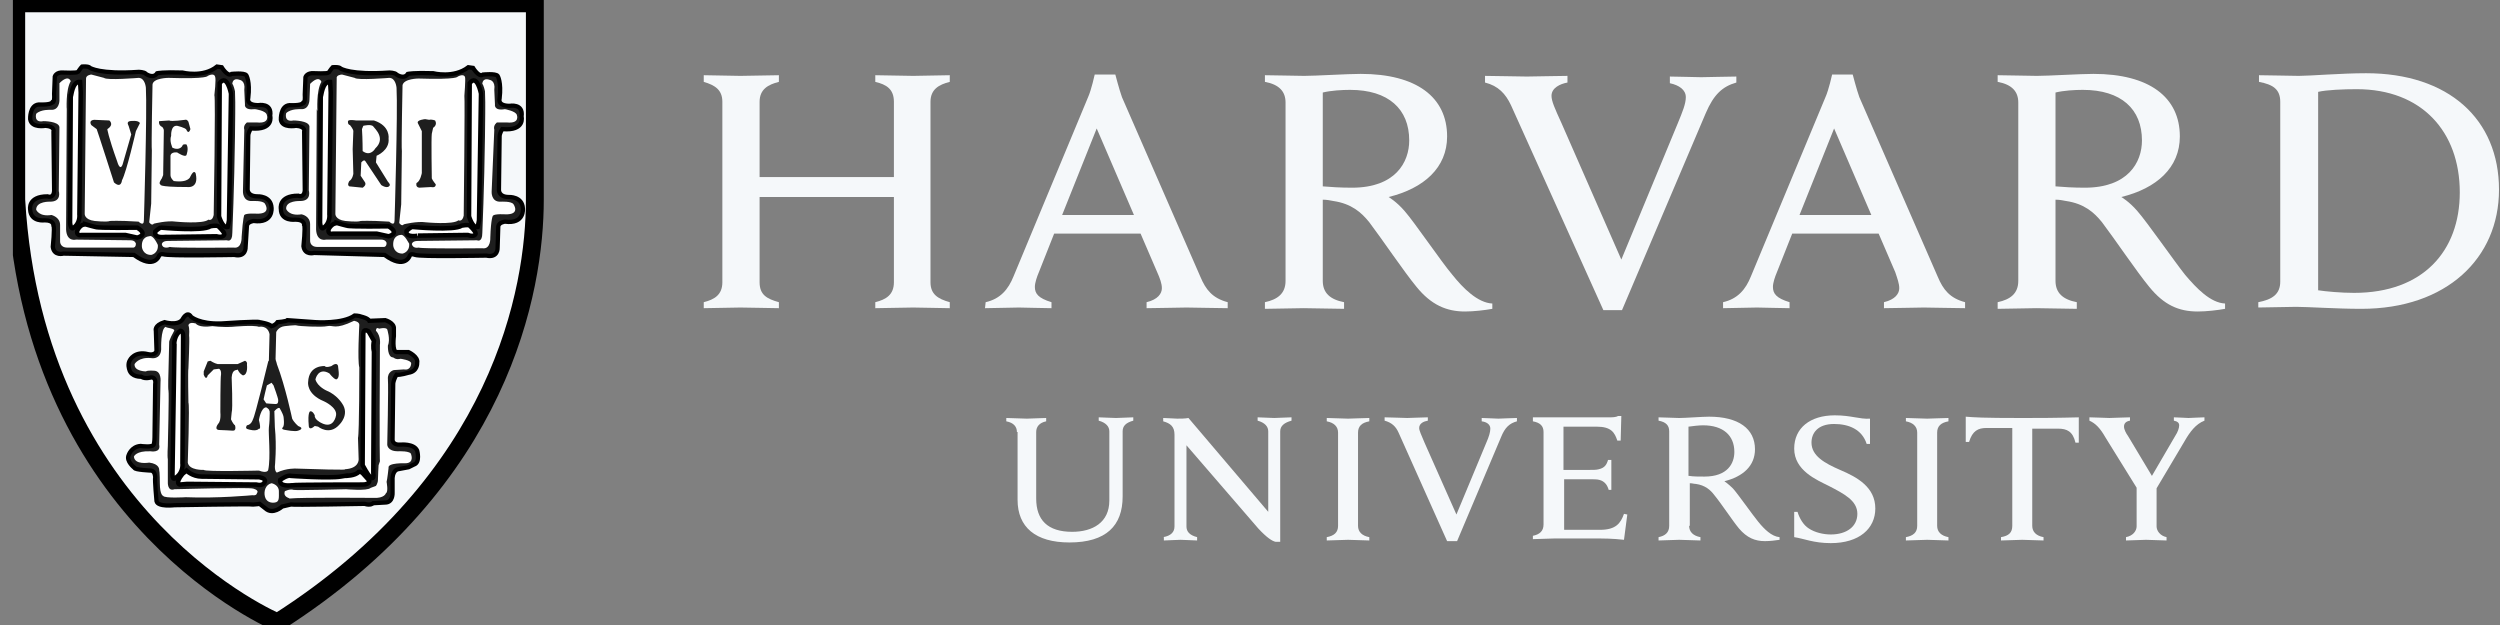 <svg width="128" height="32" viewBox="0 0 128 32" fill="none" xmlns="http://www.w3.org/2000/svg">
<rect x="0" y="0" width="128" height="32" fill="#808080" stroke="none"/>
<g id="Harvard University svg" clip-path="url(#clip0_5261_17213)">
<g id="Group">
<g id="Group_2">
<path id="Vector" d="M52.066 22.117C52.066 21.844 51.896 21.64 51.522 21.572V21.401C51.726 21.401 52.373 21.435 52.577 21.435C52.747 21.435 53.36 21.401 53.564 21.401V21.572C53.224 21.64 53.053 21.844 53.053 22.117V25.525C53.053 26.615 53.632 27.229 54.892 27.229C55.947 27.229 56.798 26.752 56.798 25.627V22.083C56.798 21.844 56.628 21.64 56.254 21.538V21.367C56.39 21.367 56.934 21.401 57.139 21.401C57.309 21.401 57.888 21.367 58.024 21.367V21.538C57.649 21.64 57.479 21.81 57.479 22.083V25.423C57.479 26.922 56.628 27.774 54.756 27.774C53.019 27.774 52.1 26.99 52.1 25.593V22.117H52.066Z" fill="#F5F8FA"/>
<path id="Vector_2" d="M59.556 27.501C59.964 27.433 60.134 27.229 60.134 26.956V22.253C60.134 21.844 59.93 21.674 59.556 21.572V21.401C59.76 21.401 60.1 21.435 60.271 21.435C60.441 21.435 60.679 21.435 60.849 21.401L64.934 26.206V22.083C64.934 21.844 64.764 21.64 64.39 21.538V21.367C64.526 21.367 65.071 21.401 65.241 21.401C65.411 21.401 65.956 21.367 66.126 21.367V21.538C65.752 21.64 65.547 21.81 65.547 22.083V27.74H65.309C65.139 27.706 64.867 27.535 64.424 27.058L60.747 22.799V26.956C60.747 27.195 60.883 27.399 61.292 27.501V27.672C61.156 27.672 60.611 27.638 60.441 27.638C60.271 27.638 59.726 27.672 59.59 27.672V27.501H59.556Z" fill="#F5F8FA"/>
<path id="Vector_3" d="M91.863 26.207H92.033C92.135 26.547 92.34 26.888 92.612 27.058C92.918 27.263 93.361 27.365 93.735 27.365C94.552 27.365 95.097 26.956 95.097 26.309C95.097 25.627 94.416 25.286 93.633 24.878C93.02 24.571 91.863 24.094 91.863 22.969C91.863 21.913 92.68 21.265 93.94 21.265C94.791 21.265 95.199 21.47 95.744 21.436V22.73H95.574C95.335 21.981 94.655 21.708 93.906 21.708C93.055 21.708 92.748 22.185 92.748 22.662C92.748 23.344 93.429 23.719 94.212 24.06C95.097 24.434 96.016 24.946 96.016 26.036C96.016 27.058 95.199 27.808 93.735 27.808C92.85 27.808 92.34 27.57 91.863 27.502V26.207Z" fill="#F5F8FA"/>
<path id="Vector_4" d="M109.464 25.082L107.795 22.39C107.523 21.912 107.285 21.674 106.978 21.538V21.367C107.217 21.367 107.829 21.401 108 21.401C108.17 21.401 108.817 21.367 109.055 21.367V21.538C108.851 21.572 108.749 21.674 108.749 21.844C108.749 21.981 108.851 22.185 108.953 22.321C109.055 22.492 110.178 24.366 110.178 24.366L111.37 22.321C111.506 22.117 111.574 21.912 111.574 21.776C111.574 21.64 111.472 21.572 111.302 21.538V21.367C111.506 21.367 111.915 21.401 112.051 21.401C112.187 21.401 112.664 21.367 112.868 21.367V21.538C112.425 21.708 112.119 22.117 111.847 22.594L110.349 25.116M110.417 24.809V26.956C110.417 27.161 110.587 27.433 110.927 27.501V27.672C110.723 27.672 110.042 27.638 109.872 27.638C109.702 27.638 109.089 27.672 108.851 27.672V27.501C109.225 27.433 109.395 27.161 109.395 26.956V24.911" fill="#F5F8FA"/>
<path id="Vector_5" d="M78.484 21.367H82.399C82.535 21.367 82.739 21.367 82.841 21.299H83.012L82.978 22.56H82.807C82.671 22.151 82.501 21.845 81.752 21.845H80.05V24.06H81.344C81.548 24.06 81.752 24.06 81.854 24.026C82.161 23.957 82.263 23.787 82.331 23.549H82.501C82.501 23.753 82.501 24.162 82.501 24.298C82.501 24.435 82.501 24.878 82.501 25.082H82.365C82.297 24.843 82.161 24.639 81.888 24.571C81.786 24.537 81.548 24.537 81.378 24.537H80.084V27.127H81.922C82.739 27.127 82.978 26.786 83.148 26.309L83.318 26.343L83.148 27.638C82.535 27.57 82.195 27.57 81.514 27.57H79.573C79.369 27.57 78.688 27.604 78.484 27.604V27.433C78.824 27.365 79.029 27.195 79.029 26.854V22.117C79.029 21.811 78.858 21.64 78.484 21.572V21.367Z" fill="#F5F8FA"/>
<path id="Vector_6" d="M68.509 22.151C68.509 21.844 68.305 21.64 67.93 21.572V21.401C68.135 21.401 68.816 21.435 69.02 21.435C69.19 21.435 69.871 21.401 70.109 21.401V21.572C69.735 21.64 69.531 21.81 69.531 22.151V26.922C69.531 27.229 69.735 27.433 70.109 27.502V27.672C69.905 27.672 69.224 27.638 69.02 27.638C68.85 27.638 68.135 27.672 67.93 27.672V27.502C68.305 27.433 68.509 27.263 68.509 26.922V22.151Z" fill="#F5F8FA"/>
<path id="Vector_7" d="M98.161 22.151C98.161 21.844 97.957 21.64 97.582 21.572V21.401C97.787 21.401 98.468 21.435 98.672 21.435C98.842 21.435 99.523 21.401 99.761 21.401V21.572C99.387 21.64 99.182 21.81 99.182 22.151V26.922C99.182 27.229 99.387 27.433 99.761 27.502V27.672C99.557 27.672 98.876 27.638 98.672 27.638C98.502 27.638 97.787 27.672 97.582 27.672V27.502C97.957 27.433 98.161 27.263 98.161 26.922V22.151Z" fill="#F5F8FA"/>
<path id="Vector_8" d="M103.574 21.402C101.429 21.402 101.089 21.368 100.646 21.334V22.628H100.817C100.987 22.049 101.293 21.913 101.702 21.913H103.029V26.922C103.029 27.263 102.859 27.434 102.451 27.502V27.672C102.655 27.672 103.37 27.638 103.54 27.638C103.744 27.638 104.391 27.672 104.629 27.672V27.502C104.255 27.434 104.051 27.229 104.051 26.922V21.947H105.378C105.821 21.947 106.127 22.083 106.264 22.663H106.434V21.368C106.059 21.368 105.719 21.402 103.574 21.402Z" fill="#F5F8FA"/>
<path id="Vector_9" d="M86.484 26.922C86.484 27.229 86.689 27.434 87.063 27.502V27.672C86.859 27.672 86.178 27.638 85.974 27.638C85.803 27.638 85.123 27.672 84.918 27.672V27.502C85.259 27.434 85.463 27.263 85.463 26.922V22.083C85.463 21.776 85.293 21.606 84.918 21.538V21.368C85.123 21.368 85.803 21.402 85.974 21.402C86.28 21.402 87.165 21.334 87.505 21.334C89.003 21.334 89.855 21.947 89.855 23.003C89.855 23.855 89.242 24.401 88.288 24.639C88.288 24.639 88.493 24.776 88.731 25.014C89.003 25.321 89.718 26.343 90.025 26.718C90.331 27.093 90.706 27.468 91.114 27.502V27.638C90.91 27.672 90.603 27.706 90.365 27.706C89.855 27.706 89.446 27.536 89.037 27.059C88.697 26.65 88.118 25.764 87.778 25.355C87.574 25.082 87.301 24.844 86.825 24.776C86.722 24.776 86.654 24.741 86.518 24.741V26.922H86.484ZM86.484 24.366C86.689 24.401 86.995 24.401 87.267 24.401C88.459 24.401 88.799 23.719 88.799 23.14C88.799 22.288 88.22 21.776 87.199 21.776C86.995 21.776 86.689 21.811 86.45 21.845V24.366H86.484Z" fill="#F5F8FA"/>
<path id="Vector_10" d="M71.607 22.151C71.471 21.844 71.267 21.64 70.892 21.538V21.367C71.13 21.367 71.879 21.401 72.05 21.401C72.22 21.401 72.867 21.367 73.105 21.367V21.538C72.901 21.572 72.662 21.674 72.662 21.912C72.662 22.049 72.765 22.253 72.935 22.662L74.569 26.343L76.101 22.662C76.237 22.355 76.305 22.117 76.305 21.947C76.305 21.742 76.135 21.606 75.863 21.572V21.401C76.067 21.401 76.578 21.435 76.714 21.435C76.85 21.435 77.429 21.401 77.667 21.401V21.572C77.292 21.674 77.054 21.878 76.85 22.39L74.603 27.706H74.092L71.607 22.151Z" fill="#F5F8FA"/>
<path id="Vector_11" d="M77.361 5.384C77.088 4.805 76.714 4.396 76.033 4.226V3.885C76.441 3.885 77.837 3.919 78.178 3.919C78.484 3.919 79.812 3.885 80.254 3.885V4.226C79.88 4.294 79.437 4.498 79.437 4.907C79.437 5.18 79.607 5.555 79.948 6.304L83.012 13.29L85.906 6.304C86.144 5.725 86.314 5.316 86.314 4.975C86.314 4.6 85.974 4.362 85.497 4.26V3.919C85.871 3.919 86.825 3.953 87.097 3.953C87.369 3.953 88.493 3.919 88.901 3.919V4.226C88.186 4.43 87.744 4.839 87.335 5.793L83.046 15.88H82.093L77.361 5.384Z" fill="#F5F8FA"/>
<path id="Vector_12" d="M36.032 15.472C36.576 15.336 36.985 15.097 36.985 14.45V5.214C36.985 4.601 36.61 4.362 36.032 4.192V3.851C36.338 3.851 37.598 3.885 37.904 3.885C38.244 3.885 39.572 3.851 39.879 3.851V4.192C39.334 4.328 38.891 4.567 38.891 5.214V9.065H45.768V5.214C45.768 4.567 45.394 4.328 44.815 4.192V3.851C45.121 3.851 46.415 3.885 46.755 3.885C47.062 3.885 48.355 3.851 48.628 3.851V4.192C48.083 4.328 47.641 4.567 47.641 5.214V14.45C47.641 15.063 48.015 15.302 48.628 15.472V15.779C48.355 15.779 47.062 15.745 46.755 15.745C46.415 15.745 45.121 15.779 44.815 15.779V15.472C45.36 15.336 45.768 15.097 45.768 14.45V10.088H38.891V14.45C38.891 15.097 39.266 15.302 39.879 15.472V15.779C39.572 15.779 38.279 15.745 37.904 15.745C37.598 15.745 36.338 15.779 36.032 15.779V15.472Z" fill="#F5F8FA"/>
<path id="Vector_13" d="M115.625 15.472C116.34 15.335 116.749 15.063 116.749 14.415V5.214C116.749 4.566 116.374 4.328 115.66 4.192V3.851C116.068 3.851 117.362 3.885 117.702 3.885C118.281 3.885 119.881 3.749 121.141 3.749C125.362 3.749 127.949 6.1 127.949 9.712C127.949 13.222 125.26 15.812 120.902 15.812C119.643 15.812 118.145 15.71 117.566 15.71C117.226 15.71 116 15.744 115.625 15.744V15.472ZM118.655 14.858C119.098 14.926 119.881 14.995 120.528 14.995C124.068 14.995 125.941 12.848 125.941 9.849C125.941 6.747 124 4.566 120.664 4.566C119.983 4.566 119.132 4.601 118.689 4.703V14.858H118.655Z" fill="#F5F8FA"/>
<path id="Vector_14" d="M67.726 14.381C67.726 14.995 68.101 15.335 68.816 15.472V15.812C68.407 15.812 67.113 15.778 66.739 15.778C66.433 15.778 65.139 15.812 64.764 15.812V15.472C65.411 15.335 65.82 15.029 65.82 14.381V5.248C65.82 4.703 65.513 4.328 64.764 4.192V3.851C65.173 3.851 66.433 3.885 66.773 3.885C67.352 3.885 69.02 3.783 69.667 3.783C72.526 3.783 74.092 4.975 74.092 6.986C74.092 8.588 72.901 9.644 71.097 10.087C71.097 10.087 71.505 10.326 71.914 10.803C72.424 11.382 73.786 13.393 74.365 14.075C74.909 14.756 75.658 15.506 76.407 15.54V15.812C76.033 15.881 75.454 15.949 75.011 15.949C74.058 15.949 73.275 15.608 72.526 14.688C71.879 13.904 70.756 12.234 70.109 11.382C69.701 10.871 69.19 10.428 68.271 10.292C68.101 10.258 67.93 10.224 67.726 10.224V14.381ZM67.726 9.542C68.101 9.576 68.645 9.61 69.224 9.61C71.437 9.61 72.152 8.315 72.152 7.191C72.152 5.589 71.097 4.601 69.122 4.601C68.713 4.601 68.135 4.635 67.726 4.737V9.542Z" fill="#F5F8FA"/>
<path id="Vector_15" d="M105.242 14.381C105.242 14.995 105.617 15.335 106.332 15.472V15.812C105.923 15.812 104.629 15.778 104.255 15.778C103.949 15.778 102.655 15.812 102.28 15.812V15.472C102.927 15.335 103.336 15.029 103.336 14.381V5.248C103.336 4.703 103.029 4.328 102.28 4.192V3.851C102.689 3.851 103.914 3.885 104.289 3.885C104.868 3.885 106.536 3.783 107.183 3.783C110.042 3.783 111.608 4.975 111.608 6.986C111.608 8.588 110.417 9.644 108.613 10.087C108.613 10.087 109.021 10.326 109.43 10.803C109.94 11.382 111.336 13.393 111.881 14.075C112.459 14.756 113.174 15.506 113.923 15.54V15.812C113.549 15.881 112.97 15.949 112.528 15.949C111.54 15.949 110.791 15.608 110.042 14.688C109.395 13.904 108.272 12.234 107.625 11.382C107.217 10.871 106.706 10.428 105.787 10.292C105.617 10.258 105.446 10.224 105.242 10.224V14.381ZM105.242 9.542C105.617 9.576 106.161 9.61 106.74 9.61C108.953 9.61 109.668 8.315 109.668 7.191C109.668 5.589 108.612 4.601 106.638 4.601C106.229 4.601 105.651 4.635 105.242 4.737V9.542Z" fill="#F5F8FA"/>
<path id="Vector_16" d="M50.466 15.472C51.215 15.302 51.623 14.824 51.896 14.143L55.709 4.976C55.879 4.601 56.049 3.817 56.049 3.817H57.105C57.105 3.817 57.309 4.601 57.445 4.976L61.462 14.177C61.734 14.824 62.075 15.267 62.858 15.472V15.779C62.415 15.779 61.054 15.745 60.747 15.745C60.441 15.745 59.147 15.779 58.705 15.779V15.472C59.283 15.335 59.488 15.029 59.488 14.756C59.488 14.518 59.386 14.245 59.249 13.938L58.398 11.962H53.972L53.19 13.938C53.087 14.177 52.985 14.484 52.985 14.688C52.985 15.029 53.156 15.267 53.836 15.472V15.779C53.428 15.779 52.407 15.745 52.168 15.745L50.432 15.779L50.466 15.472ZM58.058 11.008L56.151 6.577L54.381 11.008H58.058Z" fill="#F5F8FA"/>
<path id="Vector_17" d="M88.221 15.472C88.969 15.302 89.378 14.824 89.65 14.143L93.463 4.976C93.633 4.601 93.804 3.817 93.804 3.817H94.859C94.859 3.817 95.063 4.601 95.199 4.976L99.216 14.177C99.489 14.824 99.829 15.267 100.612 15.472V15.779C100.17 15.779 98.808 15.745 98.502 15.745C98.195 15.745 96.902 15.779 96.459 15.779V15.472C97.038 15.335 97.242 15.029 97.242 14.756C97.242 14.518 97.14 14.245 97.038 13.938L96.187 11.962H91.761L90.978 13.938C90.876 14.177 90.774 14.484 90.774 14.688C90.774 15.029 90.944 15.267 91.625 15.472V15.779C91.216 15.779 90.195 15.745 89.957 15.745L88.221 15.779V15.472ZM95.812 11.008L93.906 6.577L92.135 11.008H95.812Z" fill="#F5F8FA"/>
<path id="Vector_18" d="M0.865 0.17H27.419V10.224C27.419 14.824 25.716 24.605 14.244 31.864C14.244 31.864 1.818 26.65 0.865 10.224V0.17Z" fill="#F5F8FA"/>
<path id="Vector_19" d="M0.831 0.17H27.384V10.224C27.384 14.824 25.682 24.571 14.21 31.864C14.21 31.864 1.784 26.684 0.831 10.224V0.17Z" stroke="black" stroke-width="0.915"/>
<path id="Vector_20" d="M20.984 13.086C20.984 13.086 20.746 13.836 19.691 13.052L16.082 12.95C16.082 12.95 15.605 13.086 15.537 12.609C15.537 12.609 15.639 11.621 15.572 11.519C15.572 11.519 15.605 11.246 15.129 11.246C15.129 11.246 14.38 11.348 14.38 10.701C14.38 10.701 14.244 10.019 15.265 10.019C15.265 10.019 15.572 10.155 15.605 9.747C15.605 9.747 15.572 6.952 15.572 6.748C15.572 6.748 15.674 6.475 15.163 6.441C15.163 6.441 14.448 6.577 14.38 6.134C14.38 6.134 14.346 5.419 14.822 5.384C14.822 5.384 15.401 5.419 15.503 5.282C15.503 5.282 15.639 5.35 15.605 4.839L15.639 3.953C15.639 3.953 15.708 3.715 16.082 3.749C16.082 3.749 16.763 3.783 16.831 3.715C16.831 3.715 16.967 3.51 17.035 3.442C17.035 3.442 17.376 3.408 17.444 3.51C17.444 3.51 17.954 3.851 19.929 3.715C19.929 3.715 20.235 3.715 20.303 3.817C20.303 3.817 20.678 4.089 20.882 3.783C20.882 3.783 21.189 3.715 22.176 3.749C22.176 3.749 23.231 4.021 23.98 3.442L24.218 3.476C24.218 3.476 24.525 3.987 24.729 3.817C24.729 3.817 25.376 3.749 25.478 3.885C25.478 3.885 25.682 4.192 25.58 5.044C25.58 5.044 25.444 5.419 26.091 5.419C26.091 5.419 26.806 5.282 26.704 5.964C26.704 5.964 26.908 6.714 25.716 6.611C25.716 6.611 25.58 6.816 25.58 6.986C25.58 6.986 25.546 9.44 25.546 9.712C25.546 9.712 25.512 10.087 26.057 10.087C26.057 10.087 26.738 10.053 26.772 10.667C26.772 10.667 26.874 11.485 25.853 11.348C25.853 11.348 25.546 11.382 25.512 11.587L25.478 12.677C25.478 12.677 25.512 13.223 24.899 13.086C24.797 13.086 21.529 13.154 21.257 13.052C21.155 13.018 21.018 12.984 20.984 13.086Z" fill="white"/>
<path id="Vector_21" d="M14.005 16.699C14.005 16.699 14.142 16.631 14.21 16.529C14.21 16.529 14.652 16.494 14.72 16.426L16.15 16.529C16.15 16.529 17.546 16.631 18.159 16.188C18.159 16.188 18.363 16.188 18.533 16.256C18.533 16.256 18.84 16.324 18.908 16.46L19.725 16.426C19.725 16.426 20.201 16.562 20.167 16.869V17.244C20.167 17.244 20.065 18.028 20.303 18.062H20.916C20.916 18.062 21.427 18.3 21.359 18.607C21.359 18.607 21.393 19.05 20.916 19.118C20.916 19.118 20.474 19.255 20.303 19.221C20.303 19.221 20.167 19.425 20.133 19.664L20.099 22.492C20.099 22.492 20.065 22.799 20.508 22.765C20.508 22.765 21.189 22.697 21.359 23.072C21.359 23.072 21.529 23.685 21.189 23.787L20.916 23.924L20.372 24.026C20.372 24.026 20.133 24.06 20.099 24.469V25.218C20.099 25.218 20.133 25.73 19.725 25.73L19.112 25.764C19.112 25.764 18.976 25.9 18.669 25.798C18.669 25.798 14.993 25.866 14.89 25.832L14.448 25.9C14.448 25.9 13.971 26.343 13.597 26.002L13.29 25.764C13.29 25.764 13.086 25.798 12.984 25.798C12.882 25.764 8.933 25.832 8.933 25.832C8.933 25.832 8.082 25.934 8.014 25.628C8.014 25.628 7.912 24.537 7.946 24.401C7.946 24.401 7.946 24.094 7.741 24.06C7.741 24.06 6.89 24.026 6.89 23.924C6.89 23.924 6.448 23.617 6.584 23.276C6.584 23.276 6.72 22.833 7.197 22.799C7.197 22.799 7.878 22.901 7.878 22.697C7.878 22.697 7.912 22.56 7.912 22.356C7.912 22.356 7.946 19.8 7.946 19.63C7.946 19.63 8.014 19.289 7.741 19.289C7.741 19.289 7.435 19.391 7.231 19.255C7.231 19.255 6.72 19.289 6.618 18.88C6.618 18.88 6.516 18.607 6.652 18.403C6.652 18.403 6.89 17.926 7.571 18.096C7.571 18.096 7.946 18.198 8.014 17.926L7.98 16.903C7.98 16.903 7.878 16.631 8.422 16.46C8.422 16.46 9.103 16.665 9.341 16.324C9.341 16.324 9.58 15.847 9.784 16.188C9.784 16.188 10.193 16.562 11.316 16.529C11.316 16.529 13.256 16.392 13.29 16.46C13.29 16.46 13.767 16.529 13.903 16.665L14.005 16.699Z" fill="white"/>
<path id="Vector_22" d="M8.15 13.086C8.15 13.086 7.912 13.836 6.856 13.052L3.248 12.984C3.248 12.984 2.771 13.12 2.703 12.643C2.703 12.643 2.805 11.655 2.737 11.553C2.737 11.553 2.771 11.28 2.294 11.28C2.294 11.28 1.58 11.382 1.545 10.735C1.545 10.735 1.409 10.053 2.431 10.053C2.431 10.053 2.737 10.19 2.771 9.781C2.771 9.781 2.737 6.986 2.737 6.748C2.737 6.748 2.839 6.475 2.328 6.441C2.328 6.441 1.614 6.577 1.545 6.1C1.545 6.1 1.511 5.384 1.988 5.35C1.988 5.35 2.567 5.384 2.669 5.248C2.669 5.248 2.805 5.316 2.771 4.805L2.805 3.919C2.805 3.919 2.873 3.68 3.248 3.715C3.248 3.715 3.929 3.749 3.997 3.68C3.997 3.68 4.133 3.476 4.201 3.408C4.201 3.408 4.541 3.374 4.609 3.476C4.609 3.476 5.12 3.817 7.095 3.68C7.095 3.68 7.401 3.68 7.469 3.783C7.469 3.783 7.844 4.055 8.048 3.749C8.048 3.749 8.354 3.68 9.341 3.715C9.341 3.715 10.397 3.987 11.112 3.408L11.35 3.442C11.35 3.442 11.656 3.953 11.861 3.783C11.861 3.783 12.508 3.715 12.61 3.851C12.61 3.851 12.814 4.158 12.712 5.01C12.712 5.01 12.576 5.384 13.222 5.384C13.222 5.384 13.937 5.248 13.835 5.93C13.835 5.93 14.04 6.679 12.848 6.577C12.848 6.577 12.712 6.782 12.712 6.952C12.712 6.952 12.678 9.406 12.678 9.678C12.678 9.678 12.644 10.053 13.188 10.053C13.188 10.053 13.869 10.019 13.903 10.633C13.903 10.633 14.005 11.45 12.984 11.314C12.984 11.314 12.678 11.348 12.644 11.553L12.576 12.643C12.576 12.643 12.61 13.188 11.997 13.052C11.895 13.052 8.627 13.12 8.354 13.018C8.354 13.018 8.218 12.984 8.15 13.086Z" fill="white"/>
<path id="Vector_23" d="M20.984 13.086C20.984 13.086 20.746 13.836 19.691 13.052L16.082 12.95C16.082 12.95 15.605 13.086 15.537 12.609C15.537 12.609 15.639 11.621 15.572 11.519C15.572 11.519 15.605 11.246 15.129 11.246C15.129 11.246 14.38 11.348 14.38 10.701C14.38 10.701 14.244 10.019 15.265 10.019C15.265 10.019 15.572 10.155 15.605 9.747C15.605 9.747 15.572 6.952 15.572 6.748C15.572 6.748 15.674 6.475 15.163 6.441C15.163 6.441 14.448 6.577 14.38 6.134C14.38 6.134 14.346 5.419 14.822 5.384C14.822 5.384 15.401 5.419 15.503 5.282C15.503 5.282 15.639 5.35 15.605 4.839L15.639 3.953C15.639 3.953 15.708 3.715 16.082 3.749C16.082 3.749 16.763 3.783 16.831 3.715C16.831 3.715 16.967 3.51 17.035 3.442C17.035 3.442 17.376 3.408 17.444 3.51C17.444 3.51 17.954 3.851 19.929 3.715C19.929 3.715 20.235 3.715 20.303 3.817C20.303 3.817 20.678 4.089 20.882 3.783C20.882 3.783 21.189 3.715 22.176 3.749C22.176 3.749 23.231 4.021 23.98 3.442L24.218 3.476C24.218 3.476 24.525 3.987 24.729 3.817C24.729 3.817 25.376 3.749 25.478 3.885C25.478 3.885 25.682 4.192 25.58 5.044C25.58 5.044 25.444 5.419 26.091 5.419C26.091 5.419 26.806 5.282 26.704 5.964C26.704 5.964 26.908 6.714 25.716 6.611C25.716 6.611 25.58 6.816 25.58 6.986C25.58 6.986 25.546 9.44 25.546 9.712C25.546 9.712 25.512 10.087 26.057 10.087C26.057 10.087 26.738 10.053 26.772 10.667C26.772 10.667 26.874 11.485 25.853 11.348C25.853 11.348 25.546 11.382 25.512 11.587L25.478 12.677C25.478 12.677 25.512 13.223 24.899 13.086C24.797 13.086 21.529 13.154 21.257 13.052C21.155 13.018 21.018 12.984 20.984 13.086Z" fill="#1E1E1E"/>
<path id="Vector_24" d="M20.984 13.086C20.984 13.086 20.746 13.836 19.691 13.052L16.082 12.95C16.082 12.95 15.605 13.086 15.537 12.609C15.537 12.609 15.639 11.621 15.572 11.519C15.572 11.519 15.605 11.246 15.129 11.246C15.129 11.246 14.38 11.348 14.38 10.701C14.38 10.701 14.244 10.019 15.265 10.019C15.265 10.019 15.572 10.155 15.605 9.747C15.605 9.747 15.572 6.952 15.572 6.748C15.572 6.748 15.674 6.475 15.163 6.441C15.163 6.441 14.448 6.577 14.38 6.134C14.38 6.134 14.346 5.419 14.822 5.384C14.822 5.384 15.401 5.419 15.503 5.282C15.503 5.282 15.639 5.35 15.605 4.839L15.639 3.953C15.639 3.953 15.708 3.715 16.082 3.749C16.082 3.749 16.763 3.783 16.831 3.715C16.831 3.715 16.967 3.51 17.035 3.442C17.035 3.442 17.376 3.408 17.444 3.51C17.444 3.51 17.954 3.851 19.929 3.715C19.929 3.715 20.235 3.715 20.303 3.817C20.303 3.817 20.678 4.089 20.882 3.783C20.882 3.783 21.189 3.715 22.176 3.749C22.176 3.749 23.231 4.021 23.98 3.442L24.218 3.476C24.218 3.476 24.525 3.987 24.729 3.817C24.729 3.817 25.376 3.749 25.478 3.885C25.478 3.885 25.682 4.192 25.58 5.044C25.58 5.044 25.444 5.419 26.091 5.419C26.091 5.419 26.806 5.282 26.704 5.964C26.704 5.964 26.908 6.714 25.716 6.611C25.716 6.611 25.58 6.816 25.58 6.986C25.58 6.986 25.546 9.44 25.546 9.712C25.546 9.712 25.512 10.087 26.057 10.087C26.057 10.087 26.738 10.053 26.772 10.667C26.772 10.667 26.874 11.485 25.853 11.348C25.853 11.348 25.546 11.382 25.512 11.587L25.478 12.677C25.478 12.677 25.512 13.223 24.899 13.086C24.797 13.086 21.529 13.154 21.257 13.052C21.155 13.018 21.018 12.984 20.984 13.086Z" stroke="black" stroke-width="0.219"/>
<path id="Vector_25" d="M16.899 4.192C16.899 4.192 16.933 4.635 16.933 4.737C16.933 4.839 16.865 10.973 16.865 10.973C16.865 10.973 16.933 11.45 16.525 11.689C16.525 11.689 16.422 11.723 16.388 11.416L16.422 4.941C16.456 4.941 16.491 4.157 16.899 4.192Z" fill="white"/>
<path id="Vector_26" d="M16.899 4.192C16.899 4.192 16.933 4.635 16.933 4.737C16.933 4.839 16.865 10.973 16.865 10.973C16.865 10.973 16.933 11.45 16.525 11.689C16.525 11.689 16.422 11.723 16.388 11.416L16.422 4.941C16.456 4.941 16.491 4.157 16.899 4.192Z" stroke="black" stroke-width="0.231"/>
<path id="Vector_27" d="M16.184 11.757C16.184 11.757 16.218 5.691 16.218 5.589C16.184 5.487 16.252 5.691 16.252 5.691C16.252 5.691 16.184 4.635 16.456 4.192C16.456 4.192 16.354 3.817 15.878 4.294L15.844 5.112C15.844 5.112 15.844 5.623 15.401 5.589C15.401 5.589 14.89 5.555 14.652 5.793C14.652 5.793 14.516 6.271 15.027 6.168C15.027 6.168 15.81 6.168 15.844 6.475L15.81 9.747C15.81 9.747 15.98 10.292 15.367 10.292C15.367 10.292 14.618 10.258 14.652 10.701C14.652 10.701 14.788 11.076 15.435 10.973C15.435 10.973 15.878 11.042 15.878 11.485V12.303C15.878 12.303 15.844 12.643 16.252 12.643H19.623C19.623 12.643 19.793 12.677 19.793 12.439C19.793 12.439 19.759 12.268 19.52 12.268H16.695C16.695 12.268 16.218 12.405 16.184 11.757Z" fill="white"/>
<path id="Vector_28" d="M16.831 11.723C16.831 11.723 16.729 12.03 17.069 11.962H19.282L19.895 12.098C19.895 12.098 20.508 11.962 19.895 11.587C19.895 11.587 17.92 11.621 17.75 11.553C17.75 11.553 17.342 11.451 17.239 11.416C17.239 11.451 17.035 11.382 16.831 11.723Z" fill="white"/>
<path id="Vector_29" d="M16.831 11.723C16.831 11.723 16.729 12.03 17.069 11.962H19.282L19.895 12.098C19.895 12.098 20.508 11.962 19.895 11.587C19.895 11.587 17.92 11.621 17.75 11.553C17.75 11.553 17.342 11.451 17.239 11.416C17.239 11.451 17.035 11.382 16.831 11.723Z" stroke="black" stroke-width="0.231"/>
<path id="Vector_30" d="M20.508 12.03C20.508 12.03 20.099 12.03 20.133 12.575C20.133 12.575 20.167 12.984 20.61 12.984C20.61 12.984 20.984 12.916 20.95 12.473C20.95 12.507 20.712 11.962 20.508 12.03Z" fill="white"/>
<path id="Vector_31" d="M20.814 11.825C20.814 11.825 21.018 11.621 21.12 11.621C21.12 11.621 23.265 11.825 23.64 11.553C23.64 11.553 23.98 11.485 24.048 11.553C24.048 11.553 24.355 11.825 24.355 11.962C24.355 11.962 24.321 12.166 23.946 12.03C23.946 12.03 21.529 12.064 21.393 12.064C21.427 12.064 20.746 12.2 20.814 11.825Z" fill="white"/>
<path id="Vector_32" d="M20.814 11.825C20.814 11.825 21.018 11.621 21.12 11.621C21.12 11.621 23.265 11.825 23.64 11.553C23.64 11.553 23.98 11.485 24.048 11.553C24.048 11.553 24.355 11.825 24.355 11.962C24.355 11.962 24.321 12.166 23.946 12.03C23.946 12.03 21.529 12.064 21.393 12.064C21.427 12.064 20.746 12.2 20.814 11.825Z" stroke="black" stroke-width="0.231"/>
<path id="Vector_33" d="M21.087 12.507C21.087 12.507 21.087 12.336 21.393 12.336L24.423 12.302C24.423 12.302 24.695 12.439 24.695 11.927C24.695 11.927 24.797 9.576 24.831 6.986C24.831 6.202 24.865 5.418 24.831 4.669C24.831 4.669 24.763 4.362 24.695 4.294C24.695 4.294 24.695 3.953 25.07 4.089C25.07 4.089 25.376 4.123 25.308 4.601L25.342 5.35C25.342 5.35 25.274 5.691 25.853 5.589C25.853 5.589 26.431 5.691 26.465 5.895C26.465 5.895 26.636 6.339 25.955 6.27H25.444C25.444 6.27 25.24 6.407 25.308 6.645L25.172 9.815C25.172 9.815 25.138 10.36 25.648 10.326C25.648 10.326 26.193 10.292 26.295 10.462C26.295 10.462 26.67 11.007 25.853 10.973C25.853 10.973 25.342 10.939 25.24 11.041C25.24 11.041 25.138 11.144 25.104 12.166C25.104 12.166 25.138 12.779 24.695 12.711C24.695 12.711 21.699 12.745 21.427 12.677C21.427 12.677 21.155 12.745 21.087 12.507Z" fill="white"/>
<path id="Vector_34" d="M17.239 4.021L17.171 10.939C17.171 10.939 17.137 11.246 17.682 11.314C17.682 11.314 18.295 11.382 18.465 11.314C18.465 11.314 18.874 11.28 19.929 11.348C19.929 11.348 20.201 11.621 20.201 11.28C20.201 11.28 20.372 5.691 20.303 4.498C20.303 4.498 20.269 3.987 19.929 3.987C19.929 3.987 18.295 4.124 18.159 3.987L17.512 3.817C17.444 3.817 17.206 3.851 17.239 4.021Z" fill="white"/>
<path id="Vector_35" d="M20.61 4.362C20.61 4.362 20.542 7.599 20.576 7.736L20.542 10.462L20.44 11.416C20.44 11.416 20.576 11.621 20.678 11.484C20.678 11.484 21.359 11.314 21.801 11.382C21.801 11.382 23.197 11.518 23.47 11.28C23.47 11.28 23.674 11.382 23.742 11.041C23.742 11.041 23.81 5.009 23.776 4.907C23.776 4.907 23.844 4.055 23.81 3.953C23.81 3.953 23.776 3.748 23.436 3.919C23.436 3.919 23.47 4.089 21.427 4.021C21.427 4.021 20.678 4.021 20.61 4.362Z" fill="white"/>
<path id="Vector_36" d="M24.048 4.26L24.014 11.076C24.014 11.076 24.184 11.689 24.457 11.621C24.457 11.621 24.491 11.485 24.525 11.28L24.627 4.805C24.627 4.771 24.423 3.749 24.048 4.26Z" fill="white"/>
<path id="Vector_37" d="M24.048 4.26L24.014 11.076C24.014 11.076 24.184 11.689 24.457 11.621C24.457 11.621 24.491 11.485 24.525 11.28L24.627 4.805C24.627 4.771 24.423 3.749 24.048 4.26Z" stroke="black" stroke-width="0.231"/>
<path id="Vector_38" d="M21.393 6.305C21.325 6.134 21.767 6.1 21.767 6.1L21.972 6.134C22.108 6.1 22.278 6.168 22.278 6.168C22.414 6.407 22.176 6.543 22.176 6.543L22.108 6.85C22.074 7.088 22.108 9.133 22.108 9.133C22.142 9.235 22.312 9.44 22.312 9.44C22.312 9.644 22.074 9.576 22.074 9.576L21.461 9.61C21.257 9.576 21.325 9.372 21.325 9.372C21.529 9.269 21.597 8.86 21.597 8.86V6.714L21.393 6.305Z" fill="#1E1E1E"/>
<path id="Vector_39" d="M18.499 8.315L18.465 8.997L18.669 9.303C18.806 9.474 18.567 9.61 18.567 9.61L17.886 9.542C17.75 9.474 17.886 9.269 17.886 9.269C18.057 9.167 18.091 8.895 18.091 8.895L18.057 7.634L18.091 6.714C18.091 6.611 17.921 6.407 17.921 6.407C17.784 6.373 17.818 6.202 17.818 6.202C17.852 6.1 18.227 6.168 18.227 6.168H19.146C19.997 6.441 19.895 7.088 19.895 7.088C19.963 7.702 19.282 7.974 19.282 7.974L19.248 8.315L19.861 9.303C19.963 9.406 19.963 9.474 19.963 9.474C19.861 9.712 19.52 9.474 19.52 9.474L18.703 8.247C18.635 8.145 18.499 8.315 18.499 8.315ZM18.533 6.611C18.567 7.088 18.567 7.736 18.567 7.736C18.976 8.043 19.214 7.6 19.214 7.6C19.759 7.088 19.214 6.611 19.112 6.475C19.01 6.339 18.601 6.441 18.601 6.441L18.533 6.611Z" fill="#1E1E1E"/>
<path id="Vector_40" d="M14.005 16.699C14.005 16.699 14.142 16.631 14.21 16.529C14.21 16.529 14.652 16.494 14.72 16.426L16.15 16.529C16.15 16.529 17.546 16.631 18.159 16.188C18.159 16.188 18.363 16.188 18.533 16.256C18.533 16.256 18.84 16.324 18.908 16.46L19.725 16.426C19.725 16.426 20.201 16.562 20.167 16.869V17.244C20.167 17.244 20.065 18.028 20.303 18.062H20.916C20.916 18.062 21.427 18.3 21.359 18.607C21.359 18.607 21.393 19.05 20.916 19.118C20.916 19.118 20.474 19.255 20.303 19.221C20.303 19.221 20.167 19.425 20.133 19.664L20.099 22.492C20.099 22.492 20.065 22.799 20.508 22.765C20.508 22.765 21.189 22.697 21.359 23.072C21.359 23.072 21.529 23.685 21.189 23.787L20.916 23.924L20.372 24.026C20.372 24.026 20.133 24.06 20.099 24.469V25.218C20.099 25.218 20.133 25.73 19.725 25.73L19.112 25.764C19.112 25.764 18.976 25.9 18.669 25.798C18.669 25.798 14.993 25.866 14.89 25.832L14.448 25.9C14.448 25.9 13.971 26.343 13.597 26.002L13.29 25.764C13.29 25.764 13.086 25.798 12.984 25.798C12.882 25.764 8.933 25.832 8.933 25.832C8.933 25.832 8.082 25.934 8.014 25.628C8.014 25.628 7.912 24.537 7.946 24.401C7.946 24.401 7.946 24.094 7.741 24.06C7.741 24.06 6.89 24.026 6.89 23.924C6.89 23.924 6.448 23.617 6.584 23.276C6.584 23.276 6.72 22.833 7.197 22.799C7.197 22.799 7.878 22.901 7.878 22.697C7.878 22.697 7.912 22.56 7.912 22.356C7.912 22.356 7.946 19.8 7.946 19.63C7.946 19.63 8.014 19.289 7.741 19.289C7.741 19.289 7.435 19.391 7.231 19.255C7.231 19.255 6.72 19.289 6.618 18.88C6.618 18.88 6.516 18.607 6.652 18.403C6.652 18.403 6.89 17.926 7.571 18.096C7.571 18.096 7.946 18.198 8.014 17.926L7.98 16.903C7.98 16.903 7.878 16.631 8.422 16.46C8.422 16.46 9.103 16.665 9.341 16.324C9.341 16.324 9.58 15.847 9.784 16.188C9.784 16.188 10.193 16.562 11.316 16.529C11.316 16.529 13.256 16.392 13.29 16.46C13.29 16.46 13.767 16.529 13.903 16.665L14.005 16.699Z" fill="#1E1E1E"/>
<path id="Vector_41" d="M14.005 16.664C14.005 16.664 14.142 16.596 14.21 16.494C14.21 16.494 14.652 16.46 14.72 16.392L16.15 16.494C16.15 16.494 17.546 16.596 18.159 16.153C18.159 16.153 18.363 16.153 18.533 16.221C18.533 16.221 18.84 16.29 18.908 16.426L19.725 16.392C19.725 16.392 20.201 16.528 20.167 16.835V17.21C20.167 17.21 20.065 17.994 20.303 18.027H20.916C20.916 18.027 21.427 18.266 21.359 18.573C21.359 18.573 21.393 19.016 20.916 19.084C20.916 19.084 20.474 19.22 20.303 19.186C20.303 19.186 20.167 19.391 20.133 19.629L20.099 22.492C20.099 22.492 20.065 22.799 20.508 22.765C20.508 22.765 21.189 22.696 21.359 23.071C21.359 23.071 21.529 23.685 21.189 23.787L20.916 23.923L20.372 24.025C20.372 24.025 20.133 24.059 20.099 24.468V25.218C20.099 25.218 20.133 25.729 19.725 25.729L19.112 25.763C19.112 25.763 18.976 25.9 18.669 25.797C18.669 25.797 14.993 25.866 14.89 25.832L14.448 25.934C14.448 25.934 13.971 26.377 13.597 26.036L13.29 25.797C13.29 25.797 13.086 25.832 12.984 25.832C12.882 25.797 8.933 25.866 8.933 25.866C8.933 25.866 8.082 25.968 8.014 25.661C8.014 25.661 7.912 24.571 7.946 24.434C7.946 24.434 7.946 24.128 7.741 24.094C7.741 24.094 6.89 24.059 6.89 23.957C6.89 23.957 6.448 23.616 6.584 23.31C6.584 23.31 6.72 22.867 7.197 22.833C7.197 22.833 7.878 22.935 7.878 22.73C7.878 22.73 7.912 22.594 7.912 22.39C7.912 22.39 7.946 19.834 7.946 19.663C7.946 19.663 8.014 19.323 7.741 19.323C7.741 19.323 7.435 19.425 7.231 19.288C7.231 19.288 6.72 19.323 6.618 18.914C6.618 18.914 6.516 18.641 6.652 18.436C6.652 18.436 6.89 17.959 7.571 18.13C7.571 18.13 7.946 18.232 8.014 17.959L7.98 16.937C7.98 16.937 7.878 16.664 8.422 16.494C8.422 16.494 9.103 16.698 9.341 16.358C9.341 16.358 9.58 15.881 9.784 16.221C9.784 16.221 10.193 16.596 11.316 16.562C11.316 16.562 13.256 16.426 13.29 16.494C13.29 16.494 13.767 16.562 13.903 16.698L14.005 16.664Z" stroke="black" stroke-width="0.219"/>
<path id="Vector_42" d="M14.584 25.15C14.584 25.15 14.857 25.014 15.027 25.082C15.197 25.116 17.716 25.048 17.716 25.048C17.716 25.048 18.806 25.15 18.976 24.98L19.248 24.878C19.248 24.878 19.35 24.741 19.35 24.571C19.35 24.401 19.384 23.821 19.384 23.821L19.452 23.617C19.452 23.617 19.418 23.412 19.452 17.653C19.452 17.653 19.52 17.21 19.248 16.937C19.248 16.937 19.248 16.767 19.35 16.801C19.452 16.835 19.384 16.835 19.384 16.835C19.384 16.835 19.759 16.733 19.827 16.869C19.827 16.869 19.997 17.38 19.861 17.687C19.861 17.687 19.827 18.3 20.133 18.3C20.133 18.3 20.27 18.437 20.508 18.369C20.508 18.369 21.052 18.437 21.052 18.607C21.052 18.607 21.052 18.982 20.678 18.914L20.167 18.948C20.167 18.948 19.827 19.016 19.861 19.425C19.895 19.834 19.827 22.765 19.827 22.765C19.827 22.765 19.827 23.105 20.372 23.105C20.372 23.105 21.052 23.071 21.052 23.276C21.052 23.276 21.223 23.719 20.746 23.719C20.746 23.719 19.827 23.685 19.895 23.957C19.895 23.957 19.827 24.571 19.793 24.673C19.793 24.673 19.895 25.184 19.759 25.252C19.759 25.252 19.691 25.525 19.112 25.491C19.112 25.491 15.401 25.457 14.822 25.525C14.822 25.491 14.482 25.457 14.584 25.15Z" fill="white"/>
<path id="Vector_43" d="M13.903 24.741C13.903 24.741 14.278 24.809 14.278 25.15C14.278 25.491 14.312 25.695 14.073 25.73C13.869 25.764 13.631 25.695 13.563 25.423C13.495 25.15 13.597 24.809 13.903 24.741Z" fill="white"/>
<path id="Vector_44" d="M14.346 24.571C14.346 24.571 14.72 24.298 14.89 24.366C14.89 24.366 16.865 24.503 17.444 24.401C18.057 24.298 17.682 24.366 17.682 24.366C17.682 24.366 18.193 24.366 18.363 24.162C18.363 24.162 18.499 24.128 18.601 24.264L18.908 24.605C18.908 24.605 18.942 24.809 18.567 24.809C18.567 24.809 15.061 24.809 14.959 24.844C14.925 24.844 14.278 24.946 14.346 24.571Z" fill="white"/>
<path id="Vector_45" d="M14.346 24.571C14.346 24.571 14.72 24.298 14.89 24.366C14.89 24.366 16.865 24.503 17.444 24.401C18.057 24.298 17.682 24.366 17.682 24.366C17.682 24.366 18.193 24.366 18.363 24.162C18.363 24.162 18.499 24.128 18.601 24.264L18.908 24.605C18.908 24.605 18.942 24.809 18.567 24.809C18.567 24.809 15.061 24.809 14.959 24.844C14.925 24.844 14.278 24.946 14.346 24.571Z" stroke="black" stroke-width="0.231"/>
<path id="Vector_46" d="M9.239 16.937C9.239 16.937 9.376 16.937 9.376 17.21L9.341 23.719C9.341 23.719 9.41 24.162 9.035 24.434C9.035 24.434 8.831 24.673 8.831 24.298L8.933 17.653C8.899 17.619 8.933 17.142 9.239 16.937Z" fill="white"/>
<path id="Vector_47" d="M9.239 16.937C9.239 16.937 9.376 16.937 9.376 17.21L9.341 23.719C9.341 23.719 9.41 24.162 9.035 24.434C9.035 24.434 8.831 24.673 8.831 24.298L8.933 17.653C8.899 17.619 8.933 17.142 9.239 16.937Z" stroke="black" stroke-width="0.231"/>
<path id="Vector_48" d="M8.899 16.971C8.899 16.971 8.627 17.449 8.661 17.551L8.627 18.982C8.627 18.982 8.593 19.902 8.627 20.005C8.661 20.107 8.593 22.833 8.593 22.833C8.593 22.833 8.559 23.344 8.593 23.515V24.673C8.593 24.673 8.559 25.184 8.933 25.048C8.933 25.048 12.712 24.946 12.95 25.014C12.95 25.014 13.291 25.082 13.154 25.253C13.154 25.253 13.154 25.389 12.916 25.355C12.916 25.355 11.146 25.525 9.512 25.457C9.512 25.457 8.422 25.525 8.354 25.389C8.354 25.389 8.184 25.355 8.184 24.741C8.184 24.741 8.184 24.162 8.15 24.06C8.15 24.06 8.184 23.753 7.639 23.685C7.639 23.685 6.89 23.821 6.856 23.378C6.856 23.378 6.958 23.072 7.707 23.106C7.707 23.106 8.252 23.208 8.15 22.765L8.218 19.561C8.218 19.561 8.286 19.016 7.912 18.982C7.912 18.982 7.571 18.948 7.469 19.016C7.469 19.016 6.856 19.016 6.89 18.641C6.89 18.641 7.095 18.267 7.741 18.335C7.741 18.335 8.218 18.437 8.252 17.892C8.252 17.892 8.218 16.801 8.49 16.733C8.49 16.801 9.035 16.801 8.899 16.971Z" fill="white"/>
<path id="Vector_49" d="M9.546 24.094C9.546 24.094 9.852 24.401 10.329 24.401L13.256 24.434C13.256 24.434 13.597 24.469 13.563 24.639C13.563 24.639 13.529 24.912 13.12 24.809L9.58 24.775L9.205 24.809C9.205 24.809 8.933 24.775 9.341 24.264L9.546 24.094Z" fill="white"/>
<path id="Vector_50" d="M9.546 24.094C9.546 24.094 9.852 24.401 10.329 24.401L13.256 24.434C13.256 24.434 13.597 24.469 13.563 24.639C13.563 24.639 13.529 24.912 13.12 24.809L9.58 24.775L9.205 24.809C9.205 24.809 8.933 24.775 9.341 24.264L9.546 24.094Z" stroke="black" stroke-width="0.231"/>
<path id="Vector_51" d="M18.567 23.821C18.567 23.821 18.84 24.332 18.942 24.401C18.942 24.401 19.18 24.673 19.112 24.196L19.146 17.994C19.146 17.994 19.078 17.789 19.146 17.449L18.874 16.971C18.874 16.971 18.601 16.767 18.601 17.108L18.567 23.719V23.821Z" fill="white"/>
<path id="Vector_52" d="M18.567 23.821C18.567 23.821 18.84 24.332 18.942 24.401C18.942 24.401 19.18 24.673 19.112 24.196L19.146 17.994C19.146 17.994 19.078 17.789 19.146 17.449L18.874 16.971C18.874 16.971 18.601 16.767 18.601 17.108L18.567 23.719V23.821Z" stroke="black" stroke-width="0.231"/>
<path id="Vector_53" d="M13.801 20.856C13.801 20.856 13.835 21.367 13.767 21.878C13.733 22.151 13.869 23.412 13.733 24.059C13.733 24.059 13.699 24.264 13.256 24.093C13.256 24.093 10.499 24.162 10.431 24.059C10.431 24.059 9.682 24.093 9.614 23.685C9.614 23.685 9.716 20.72 9.648 20.617C9.648 20.617 9.614 19.016 9.648 18.845C9.648 18.845 9.716 17.346 9.682 17.175C9.682 17.175 9.716 16.835 9.648 16.664C9.648 16.664 9.648 16.46 10.022 16.562C10.022 16.562 10.159 16.801 10.873 16.698C10.873 16.698 11.384 16.767 11.895 16.733C11.895 16.733 12.984 16.63 13.256 16.733C13.256 16.733 13.699 16.63 13.801 17.107L13.767 18.436L13.903 18.88L14.039 18.777L14.107 18.436L14.142 17.005C14.142 17.005 14.244 16.733 14.584 16.698C14.584 16.698 15.129 16.63 15.197 16.664C15.265 16.698 16.456 16.767 16.763 16.698C17.069 16.63 17.137 16.903 18.125 16.426C18.125 16.426 18.397 16.46 18.397 16.63C18.397 16.63 18.295 18.471 18.397 18.811C18.397 18.811 18.397 22.185 18.329 22.424L18.363 23.514C18.363 23.514 18.397 23.991 17.648 24.025C17.648 24.025 18.125 24.093 15.163 23.991C15.163 23.991 14.686 23.957 14.176 24.196C14.176 24.196 14.073 24.162 14.073 23.889C14.073 23.889 14.176 22.867 14.073 21.878L14.039 20.788L13.801 20.856Z" fill="white"/>
<path id="Vector_54" d="M11.861 19.323C11.861 19.323 11.929 20.924 11.861 21.129L11.827 21.47C11.827 21.47 11.929 21.708 12.031 21.776C12.031 21.776 12.133 22.083 11.895 22.049C11.895 22.049 11.35 22.015 11.214 22.015C11.214 22.015 10.908 22.015 11.214 21.64C11.214 21.64 11.316 21.504 11.282 21.095C11.282 21.095 11.282 19.289 11.316 19.186C11.316 19.186 11.35 18.948 11.214 18.88L10.942 18.914L10.635 19.22C10.635 19.22 10.567 19.527 10.431 19.186V19.016L10.635 18.505L10.771 18.471C10.771 18.471 10.976 18.607 11.146 18.641H12.167L12.542 18.471C12.542 18.471 12.678 18.505 12.644 18.675C12.644 18.675 12.712 19.186 12.44 19.22C12.44 19.22 12.269 19.152 12.167 18.914C12.167 18.982 11.895 18.846 11.861 19.323Z" fill="#1E1E1E"/>
<path id="Vector_55" d="M16.627 18.743C16.627 18.743 15.81 18.675 15.776 19.561C15.776 19.561 15.674 20.174 16.593 20.549C16.593 20.549 17.274 20.856 17.206 21.265C17.206 21.265 17.103 22.015 16.422 21.64C16.422 21.64 16.082 21.47 16.116 21.265C16.116 21.265 16.014 21.026 15.878 21.061C15.878 21.061 15.742 21.095 15.81 21.81C15.81 21.81 15.81 22.083 16.116 21.81L16.286 21.844C16.286 21.844 16.865 22.322 17.376 21.742C17.376 21.742 17.921 21.231 17.512 20.652C17.512 20.652 17.24 20.209 16.729 20.004C16.729 20.004 16.252 19.8 16.15 19.425C16.15 19.425 16.286 18.777 16.865 19.118C16.865 19.118 17.069 19.391 17.206 19.425C17.206 19.425 17.376 19.425 17.342 19.05L17.308 18.743C17.308 18.743 17.274 18.505 16.967 18.743C16.967 18.743 16.695 18.846 16.627 18.743Z" fill="#1E1E1E"/>
<path id="Vector_56" d="M14.005 18.3C14.142 18.403 14.176 18.641 14.176 18.641C14.618 19.8 14.959 21.436 14.959 21.436C15.061 21.64 15.265 21.811 15.265 21.811C15.639 21.947 15.265 22.049 15.265 22.049C15.129 22.117 14.618 22.015 14.618 22.015C14.346 21.981 14.482 21.879 14.482 21.879C14.584 21.776 14.516 21.334 14.516 21.334C14.482 21.163 14.312 20.89 14.312 20.89C14.21 20.856 14.073 21.027 14.073 21.027C14.073 21.027 13.835 21.129 13.801 21.027C13.767 20.925 13.631 20.856 13.631 20.856C13.359 20.856 13.257 21.504 13.257 21.504C13.393 22.049 13.257 21.947 13.257 21.947C13.12 22.117 12.712 21.981 12.712 21.981C12.508 21.947 12.644 21.776 12.644 21.776C12.882 21.742 12.95 21.47 12.95 21.47C13.052 21.334 13.733 18.505 13.733 18.505C13.801 18.437 13.835 18.198 14.005 18.3ZM13.665 19.732C13.631 19.834 13.495 20.448 13.495 20.448L13.631 20.652C13.631 20.652 13.971 20.686 14.108 20.686C14.244 20.686 14.244 20.584 14.244 20.482C14.244 20.379 14.005 19.732 14.005 19.732L13.903 19.596L13.665 19.732Z" fill="#1E1E1E"/>
<path id="Vector_57" d="M8.15 13.086C8.15 13.086 7.912 13.836 6.856 13.052L3.248 12.984C3.248 12.984 2.771 13.12 2.703 12.643C2.703 12.643 2.805 11.655 2.737 11.553C2.737 11.553 2.771 11.28 2.294 11.28C2.294 11.28 1.58 11.382 1.545 10.735C1.545 10.735 1.409 10.053 2.431 10.053C2.431 10.053 2.737 10.19 2.771 9.781C2.771 9.781 2.737 6.986 2.737 6.748C2.737 6.748 2.839 6.475 2.328 6.441C2.328 6.441 1.614 6.577 1.545 6.1C1.545 6.1 1.511 5.384 1.988 5.35C1.988 5.35 2.567 5.384 2.669 5.248C2.669 5.248 2.805 5.316 2.771 4.805L2.805 3.919C2.805 3.919 2.873 3.68 3.248 3.715C3.248 3.715 3.929 3.749 3.997 3.68C3.997 3.68 4.133 3.476 4.201 3.408C4.201 3.408 4.541 3.374 4.609 3.476C4.609 3.476 5.12 3.817 7.095 3.68C7.095 3.68 7.401 3.68 7.469 3.783C7.469 3.783 7.844 4.055 8.048 3.749C8.048 3.749 8.354 3.68 9.341 3.715C9.341 3.715 10.397 3.987 11.112 3.408L11.35 3.442C11.35 3.442 11.656 3.953 11.861 3.783C11.861 3.783 12.508 3.715 12.61 3.851C12.61 3.851 12.814 4.158 12.712 5.01C12.712 5.01 12.576 5.384 13.222 5.384C13.222 5.384 13.937 5.248 13.835 5.93C13.835 5.93 14.04 6.679 12.848 6.577C12.848 6.577 12.712 6.782 12.712 6.952C12.712 6.952 12.678 9.406 12.678 9.678C12.678 9.678 12.644 10.053 13.188 10.053C13.188 10.053 13.869 10.019 13.903 10.633C13.903 10.633 14.005 11.45 12.984 11.314C12.984 11.314 12.678 11.348 12.644 11.553L12.576 12.643C12.576 12.643 12.61 13.188 11.997 13.052C11.895 13.052 8.627 13.12 8.354 13.018C8.354 13.018 8.218 12.984 8.15 13.086Z" fill="#1E1E1E"/>
<path id="Vector_58" d="M8.15 13.086C8.15 13.086 7.912 13.836 6.856 13.052L3.248 12.984C3.248 12.984 2.771 13.12 2.703 12.643C2.703 12.643 2.805 11.655 2.737 11.553C2.737 11.553 2.771 11.28 2.294 11.28C2.294 11.28 1.58 11.382 1.545 10.735C1.545 10.735 1.409 10.053 2.431 10.053C2.431 10.053 2.737 10.19 2.771 9.781C2.771 9.781 2.737 6.986 2.737 6.748C2.737 6.748 2.839 6.475 2.328 6.441C2.328 6.441 1.614 6.577 1.545 6.1C1.545 6.1 1.511 5.384 1.988 5.35C1.988 5.35 2.567 5.384 2.669 5.248C2.669 5.248 2.805 5.316 2.771 4.805L2.805 3.919C2.805 3.919 2.873 3.68 3.248 3.715C3.248 3.715 3.929 3.749 3.997 3.68C3.997 3.68 4.133 3.476 4.201 3.408C4.201 3.408 4.541 3.374 4.609 3.476C4.609 3.476 5.12 3.817 7.095 3.68C7.095 3.68 7.401 3.68 7.469 3.783C7.469 3.783 7.844 4.055 8.048 3.749C8.048 3.749 8.354 3.68 9.341 3.715C9.341 3.715 10.397 3.987 11.112 3.408L11.35 3.442C11.35 3.442 11.656 3.953 11.861 3.783C11.861 3.783 12.508 3.715 12.61 3.851C12.61 3.851 12.814 4.158 12.712 5.01C12.712 5.01 12.576 5.384 13.222 5.384C13.222 5.384 13.937 5.248 13.835 5.93C13.835 5.93 14.04 6.679 12.848 6.577C12.848 6.577 12.712 6.782 12.712 6.952C12.712 6.952 12.678 9.406 12.678 9.678C12.678 9.678 12.644 10.053 13.188 10.053C13.188 10.053 13.869 10.019 13.903 10.633C13.903 10.633 14.005 11.45 12.984 11.314C12.984 11.314 12.678 11.348 12.644 11.553L12.576 12.643C12.576 12.643 12.61 13.188 11.997 13.052C11.895 13.052 8.627 13.12 8.354 13.018C8.354 13.018 8.218 12.984 8.15 13.086Z" stroke="black" stroke-width="0.219"/>
<path id="Vector_59" d="M4.099 4.192C4.099 4.192 4.133 4.635 4.133 4.737C4.133 4.839 4.065 10.973 4.065 10.973C4.065 10.973 4.133 11.45 3.724 11.689C3.724 11.689 3.622 11.723 3.588 11.416L3.622 4.941C3.656 4.941 3.69 4.157 4.099 4.192Z" fill="white"/>
<path id="Vector_60" d="M4.099 4.192C4.099 4.192 4.133 4.635 4.133 4.737C4.133 4.839 4.065 10.973 4.065 10.973C4.065 10.973 4.133 11.45 3.724 11.689C3.724 11.689 3.622 11.723 3.588 11.416L3.622 4.941C3.656 4.941 3.69 4.157 4.099 4.192Z" stroke="black" stroke-width="0.231"/>
<path id="Vector_61" d="M3.384 11.757C3.384 11.757 3.418 5.691 3.418 5.555C3.384 5.453 3.418 5.657 3.418 5.657C3.418 5.657 3.35 4.601 3.622 4.158C3.622 4.158 3.52 3.783 3.043 4.26V5.146C3.043 5.146 3.043 5.657 2.601 5.623C2.601 5.623 2.09 5.589 1.852 5.827C1.852 5.827 1.716 6.305 2.226 6.202C2.226 6.202 3.009 6.202 3.043 6.509L3.009 9.781C3.009 9.781 3.18 10.326 2.567 10.326C2.567 10.326 1.852 10.292 1.852 10.735C1.852 10.735 1.988 11.11 2.635 11.007C2.635 11.007 3.077 11.11 3.077 11.519V12.336C3.077 12.336 3.043 12.677 3.452 12.677H6.788C6.788 12.677 6.958 12.711 6.958 12.473C6.958 12.473 6.924 12.302 6.686 12.302L3.895 12.268C3.895 12.268 3.418 12.405 3.384 11.757Z" fill="white"/>
<path id="Vector_62" d="M3.963 11.791C3.963 11.791 3.86 12.098 4.201 12.03H6.414L7.027 12.166C7.027 12.166 7.639 12.03 7.027 11.655C7.027 11.655 5.052 11.689 4.882 11.621C4.882 11.621 4.473 11.518 4.371 11.484C4.371 11.518 4.167 11.416 3.963 11.791Z" fill="white"/>
<path id="Vector_63" d="M3.963 11.791C3.963 11.791 3.86 12.098 4.201 12.03H6.414L7.027 12.166C7.027 12.166 7.639 12.03 7.027 11.655C7.027 11.655 5.052 11.689 4.882 11.621C4.882 11.621 4.473 11.518 4.371 11.484C4.371 11.518 4.167 11.416 3.963 11.791Z" stroke="black" stroke-width="0.231"/>
<path id="Vector_64" d="M7.639 12.098C7.639 12.098 7.231 12.098 7.265 12.643C7.265 12.643 7.299 13.052 7.741 13.052C7.741 13.052 8.116 12.984 8.082 12.541C8.082 12.541 7.844 11.996 7.639 12.098Z" fill="white"/>
<path id="Vector_65" d="M7.946 11.86C7.946 11.86 8.15 11.655 8.252 11.655C8.252 11.655 10.397 11.86 10.771 11.587C10.771 11.587 11.078 11.519 11.18 11.587C11.18 11.587 11.486 11.86 11.486 11.996C11.486 11.996 11.452 12.2 11.078 12.098C11.078 12.098 8.627 12.132 8.524 12.132C8.558 12.098 7.878 12.268 7.946 11.86Z" fill="white"/>
<path id="Vector_66" d="M7.946 11.86C7.946 11.86 8.15 11.655 8.252 11.655C8.252 11.655 10.397 11.86 10.771 11.587C10.771 11.587 11.078 11.519 11.18 11.587C11.18 11.587 11.486 11.86 11.486 11.996C11.486 11.996 11.452 12.2 11.078 12.098C11.078 12.098 8.627 12.132 8.524 12.132C8.558 12.098 7.878 12.268 7.946 11.86Z" stroke="black" stroke-width="0.231"/>
<path id="Vector_67" d="M8.286 12.507C8.286 12.507 8.286 12.336 8.593 12.336L11.622 12.302C11.622 12.302 11.895 12.439 11.895 11.927C11.895 11.927 11.997 9.576 12.031 6.986C12.031 6.202 12.065 5.418 12.031 4.669C12.031 4.669 11.963 4.362 11.895 4.294C11.895 4.294 11.895 3.953 12.269 4.089C12.269 4.089 12.576 4.123 12.508 4.601L12.542 5.35C12.542 5.35 12.473 5.657 13.052 5.589C13.052 5.589 13.631 5.657 13.665 5.895C13.665 5.895 13.835 6.339 13.154 6.27H12.644C12.644 6.27 12.439 6.407 12.508 6.645L12.439 9.78C12.439 9.78 12.405 10.326 12.916 10.292C12.916 10.292 13.461 10.258 13.563 10.428C13.563 10.428 13.937 10.973 13.12 10.939C13.12 10.939 12.61 10.905 12.508 11.007C12.508 11.007 12.439 11.11 12.371 12.132C12.371 12.132 12.405 12.745 11.963 12.677C11.963 12.677 8.967 12.711 8.695 12.643C8.627 12.677 8.32 12.745 8.286 12.507Z" fill="white"/>
<path id="Vector_68" d="M4.405 4.021L4.337 10.939C4.337 10.939 4.303 11.246 4.848 11.314C4.848 11.314 5.461 11.382 5.631 11.314C5.631 11.314 6.039 11.28 7.095 11.348C7.095 11.348 7.367 11.621 7.367 11.28C7.367 11.28 7.537 5.691 7.469 4.498C7.469 4.498 7.435 3.987 7.095 3.987C7.095 3.987 5.461 4.124 5.324 3.987L4.678 3.817C4.643 3.817 4.405 3.851 4.405 4.021Z" fill="white"/>
<path id="Vector_69" d="M11.248 4.26L11.214 11.076C11.214 11.076 11.384 11.689 11.656 11.621C11.656 11.621 11.691 11.485 11.725 11.28L11.827 4.805C11.827 4.771 11.622 3.749 11.248 4.26Z" fill="white"/>
<path id="Vector_70" d="M11.248 4.26L11.214 11.076C11.214 11.076 11.384 11.689 11.656 11.621C11.656 11.621 11.691 11.485 11.725 11.28L11.827 4.805C11.827 4.771 11.622 3.749 11.248 4.26Z" stroke="black" stroke-width="0.231"/>
<path id="Vector_71" d="M7.809 4.328C7.809 4.328 7.741 7.566 7.775 7.702L7.741 10.428L7.639 11.383C7.639 11.383 7.775 11.587 7.878 11.451C7.878 11.451 8.558 11.28 9.001 11.348C9.001 11.348 10.397 11.485 10.669 11.246C10.669 11.246 10.873 11.348 10.941 11.008C10.941 11.008 11.044 4.976 10.976 4.873C10.976 4.873 11.078 4.021 11.01 3.919C11.01 3.919 10.976 3.715 10.635 3.885C10.635 3.885 10.669 4.056 8.627 3.987C8.627 3.987 7.844 3.987 7.809 4.328Z" fill="white"/>
<path id="Vector_72" d="M7.163 6.305L6.958 6.714C6.958 6.714 6.482 8.792 6.244 9.235C6.244 9.235 6.209 9.678 5.835 9.338C5.835 9.338 4.984 6.68 4.95 6.611L4.678 6.407C4.678 6.407 4.507 6.168 4.814 6.134L5.597 6.168C5.597 6.168 5.869 6.373 5.495 6.611C5.495 6.611 5.529 6.952 6.005 8.281C6.005 8.281 6.141 8.792 6.278 8.418L6.72 6.884L6.584 6.441C6.584 6.441 6.448 6.237 6.652 6.202C6.652 6.202 7.095 6.134 7.163 6.305Z" fill="#1E1E1E"/>
<path id="Vector_73" d="M8.388 6.68L8.354 8.963L8.286 9.133C8.286 9.133 8.082 9.406 8.218 9.44C8.218 9.44 8.014 9.576 9.58 9.576C9.58 9.576 10.193 9.679 10.022 8.895C10.022 8.895 9.954 8.622 9.75 9.031C9.75 9.031 9.682 9.372 8.899 9.27C8.899 9.27 8.729 9.133 8.729 8.963V8.009C8.729 8.009 8.695 7.77 9.069 7.804C9.069 7.804 9.478 8.077 9.546 7.941C9.546 7.941 9.682 7.6 9.546 7.395C9.546 7.395 9.341 7.361 9.341 7.463C9.341 7.463 9.205 7.736 8.831 7.566C8.831 7.566 8.661 7.225 8.763 6.952C8.763 6.952 8.729 6.407 9.069 6.441C9.069 6.441 9.512 6.543 9.546 6.646C9.546 6.646 9.648 6.918 9.75 6.611L9.648 6.237C9.648 6.237 9.58 6.1 9.478 6.134C9.478 6.134 8.763 6.237 8.661 6.168L8.15 6.203C8.15 6.203 8.082 6.407 8.32 6.509C8.32 6.543 8.388 6.577 8.388 6.68Z" fill="#1E1E1E"/>
</g>
</g>
</g>
<defs>
<clipPath id="clip0_5261_17213">
<rect width="127.289" height="32" fill="white" transform="translate(0.66)"/>
</clipPath>
</defs>
</svg>
